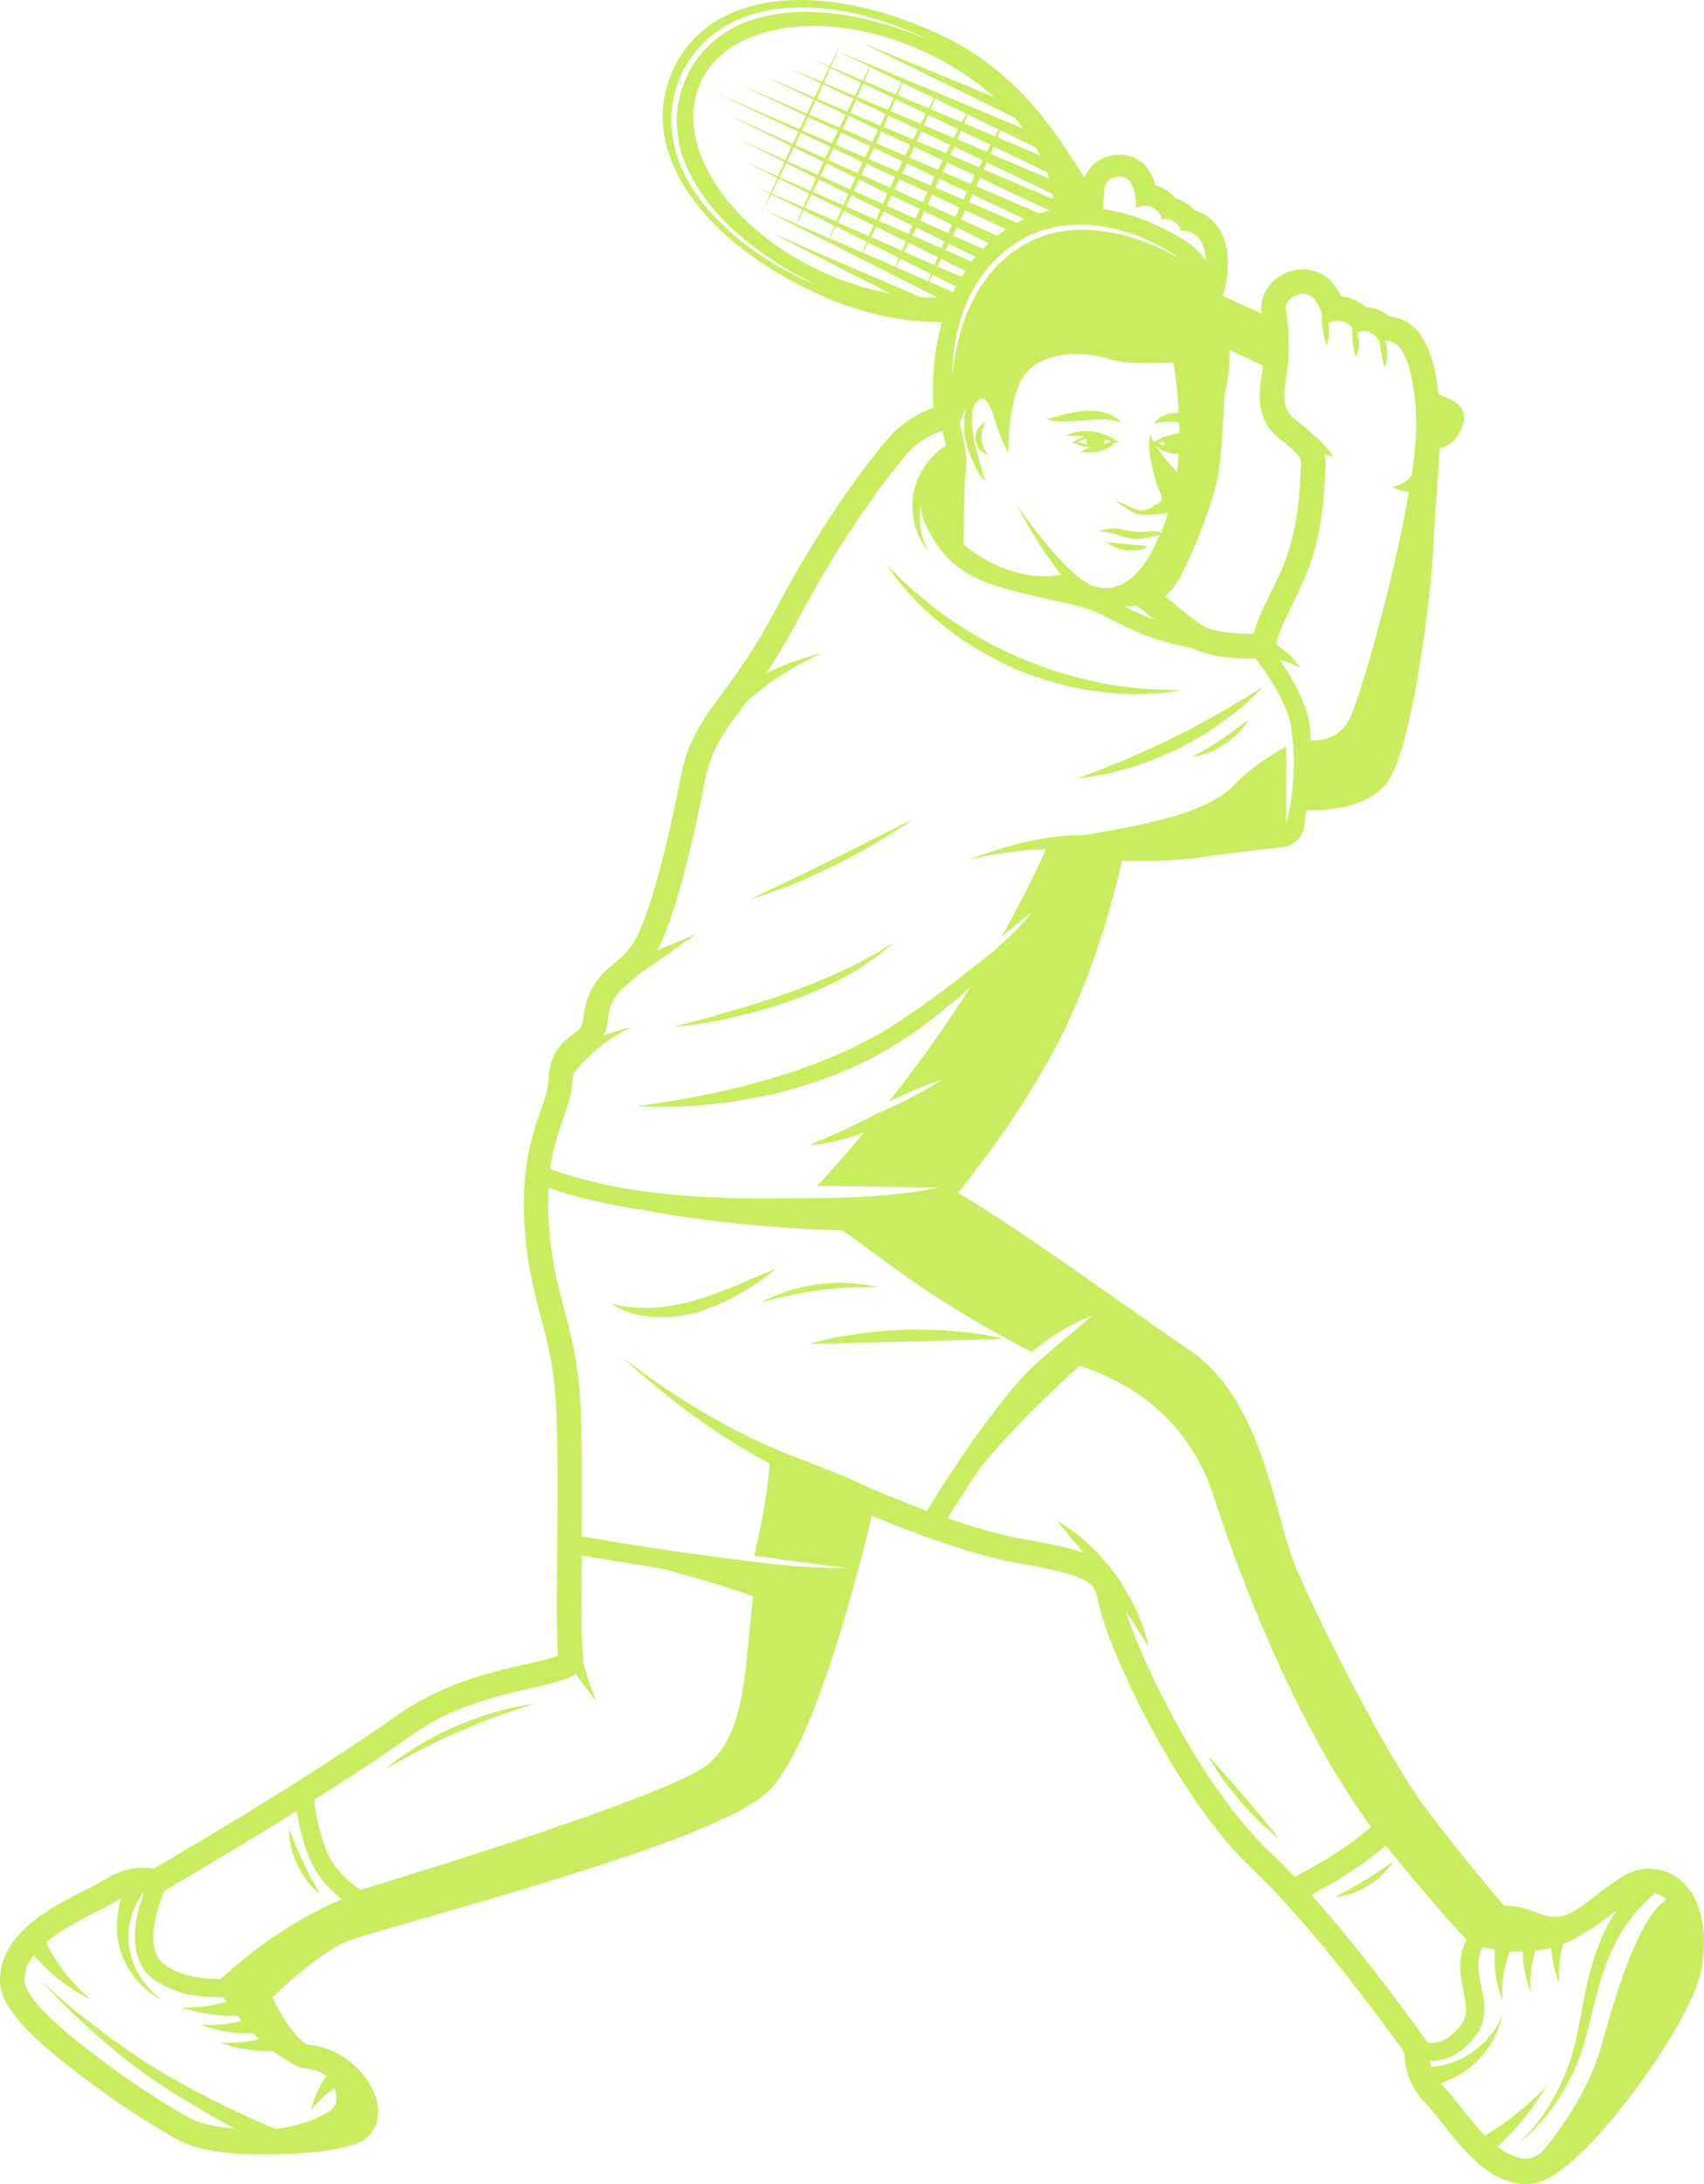 <svg width="64" height="82" viewBox="0 0 64 82" fill="none" xmlns="http://www.w3.org/2000/svg">
<path d="M61.97 70.15C61.596 70.15 61.227 70.264 60.871 70.493C60.512 70.721 60.193 70.968 59.91 71.187C59.268 71.685 58.88 71.964 58.429 71.964C58.101 71.964 57.942 71.9 57.696 71.804C57.418 71.695 57.067 71.553 56.556 71.553C56.534 71.553 56.511 71.553 56.488 71.553C55.923 70.886 54.688 69.405 53.558 67.906C52.082 65.95 49.362 60.575 48.596 58.656C48.419 58.208 48.245 57.591 48.068 56.933C47.471 54.762 46.724 52.061 44.632 50.654C43.926 50.178 43.042 49.557 42.108 48.899C40.094 47.482 37.852 45.901 35.975 44.781C36.859 43.698 38.371 41.71 39.62 39.37C41.028 36.738 41.825 33.722 42.144 32.314C42.363 32.319 42.618 32.323 42.896 32.323C43.757 32.323 44.5 32.278 45.106 32.186C46.013 32.049 48.163 31.802 48.182 31.802C48.614 31.752 48.952 31.405 48.993 30.97L49.043 30.427C49.043 30.427 49.084 30.427 49.107 30.427C50.432 30.427 51.389 30.134 51.945 29.554C52.164 29.325 52.683 28.786 53.289 25.157C53.608 23.242 53.813 21.296 53.841 20.432C53.859 19.87 53.905 19.257 53.955 18.613C54 18.014 54.046 17.406 54.073 16.821C54.429 16.789 54.72 16.479 54.884 16.113C55.108 15.624 54.989 15.231 54.465 14.993C54.406 14.966 54.251 14.897 54.028 14.797C54.028 14.774 54.028 14.756 54.023 14.733C53.914 13.91 53.672 12.027 52.191 11.881C51.964 11.694 51.663 11.548 51.298 11.525C51.057 11.319 50.747 11.159 50.373 11.127C50.291 10.958 50.187 10.789 50.054 10.629C49.781 10.3 49.375 10.113 48.938 10.113C48.469 10.113 48.008 10.323 47.708 10.675C47.439 10.99 47.325 11.379 47.384 11.771C46.883 11.543 46.391 11.319 45.926 11.109C45.926 11.104 45.926 11.1 45.926 11.095C45.958 11.013 45.99 10.921 46.008 10.83C46.291 9.541 45.985 8.819 45.68 8.44C45.466 8.175 45.183 7.987 44.864 7.896C44.687 7.69 44.441 7.517 44.14 7.444C43.958 7.22 43.703 7.037 43.393 6.95C43.347 6.79 43.283 6.626 43.192 6.461C42.96 6.054 42.532 5.808 42.039 5.808C41.424 5.808 40.909 6.173 40.732 6.685C39.542 4.775 38.102 2.567 35.168 1.233C30.835 -0.737 26.643 -0.403 25.267 2.645C23.891 5.693 26.406 9.075 30.735 11.045C32.462 11.831 33.997 12.087 35.378 12.096C35.027 13.335 35.009 14.532 35.059 15.3C34.53 15.501 33.865 15.857 33.341 16.474C32.68 17.251 30.949 19.436 29.085 22.968C28.347 24.371 27.686 25.267 27.158 25.985C26.424 26.981 25.845 27.767 25.581 29.106C24.756 33.287 24.137 34.791 23.841 35.312C23.608 35.723 23.371 35.92 23.093 36.148C22.628 36.532 22.05 37.003 21.909 38.219C21.868 38.566 21.804 38.612 21.558 38.794C21.212 39.055 20.628 39.484 20.596 40.568C20.587 40.897 20.473 41.221 20.314 41.674C20.004 42.56 19.576 43.776 19.694 45.901C19.781 47.441 20.049 48.446 20.305 49.42C20.583 50.462 20.842 51.449 20.902 53.149C20.956 54.785 20.943 56.668 20.924 58.331C20.911 60.013 20.897 61.375 20.961 62.161C20.692 62.266 20.159 62.39 19.753 62.481C18.427 62.783 16.609 63.199 14.905 64.41C11.975 66.489 7.838 68.948 5.774 70.159C5.655 70.136 5.519 70.122 5.368 70.122C4.881 70.122 4.393 70.273 3.919 70.575C3.769 70.671 3.514 70.799 3.245 70.936C1.937 71.599 -0.045 72.599 0.001 74.4C0.014 75.017 0.384 75.917 3.004 77.905C4.43 78.988 6.052 80.021 6.799 80.396C7.455 80.725 8.512 80.894 9.939 80.894C10.062 80.894 12.937 80.889 13.707 80.309C14.149 79.98 14.308 79.418 14.135 78.81C13.88 77.91 12.9 76.886 11.588 76.767C11.319 76.74 10.704 75.968 10.226 74.999C10.968 74.277 12.24 73.157 13.192 72.828C13.543 72.704 14.45 72.444 15.598 72.115C21.485 70.424 27.358 68.66 28.821 67.284C30.484 65.721 32.088 59.648 32.744 56.906C34.075 57.459 36.435 58.373 38.235 58.688C40.841 59.15 41.114 59.351 41.246 60.109C41.515 61.686 44.117 67.412 47.047 70.186C49.339 72.357 52.027 76.05 52.743 77.055C52.747 77.535 52.889 78.317 53.586 79.016C53.736 79.166 53.941 79.427 54.16 79.701C54.957 80.716 55.955 81.977 57.313 82C57.317 82 57.331 82 57.336 82C57.677 82 58.716 82 61.241 78.691C62.384 77.192 63.688 75.145 63.911 73.893C64.134 72.636 63.934 71.521 63.364 70.835C63.004 70.406 62.512 70.168 61.983 70.168L61.97 70.15ZM56.834 79.459C56.447 79.761 56.042 80.017 55.768 80.177C55.162 79.55 54.634 78.76 54.228 78.349C54.182 78.303 54.146 78.262 54.11 78.216C54.187 78.193 54.269 78.166 54.356 78.125C54.538 78.051 54.738 77.942 54.939 77.814C55.139 77.681 55.335 77.521 55.513 77.343C55.686 77.16 55.841 76.968 55.969 76.772C56.092 76.575 56.192 76.388 56.256 76.214C56.292 76.132 56.32 76.05 56.338 75.981C56.361 75.913 56.379 75.849 56.388 75.798C56.411 75.698 56.424 75.638 56.424 75.638C56.424 75.638 56.402 75.693 56.361 75.789C56.342 75.84 56.31 75.894 56.279 75.958C56.247 76.022 56.206 76.091 56.156 76.164C56.064 76.315 55.932 76.475 55.791 76.63C55.641 76.785 55.468 76.932 55.281 77.064C54.907 77.32 54.488 77.48 54.173 77.54C54.096 77.558 54.023 77.567 53.959 77.576C53.895 77.585 53.841 77.59 53.795 77.59C53.782 77.59 53.773 77.59 53.759 77.59C53.731 77.517 53.713 77.444 53.7 77.375C53.722 77.375 53.745 77.375 53.773 77.375C54.251 77.375 54.861 77.16 55.422 76.429C55.891 75.817 55.755 75.168 55.636 74.597C55.527 74.076 55.431 73.605 55.686 73.102C55.805 73.129 55.96 73.166 56.146 73.198C56.128 73.413 56.124 73.669 56.146 73.915C56.174 74.235 56.242 74.546 56.31 74.77C56.379 74.994 56.438 75.136 56.438 75.136C56.438 75.136 56.42 74.98 56.42 74.752C56.42 74.523 56.443 74.222 56.506 73.934C56.561 73.682 56.639 73.445 56.716 73.257C56.866 73.267 57.026 73.271 57.194 73.267C57.194 73.372 57.194 73.477 57.208 73.587C57.235 73.906 57.304 74.217 57.372 74.441C57.441 74.665 57.5 74.807 57.5 74.807C57.5 74.807 57.481 74.651 57.481 74.423C57.481 74.194 57.504 73.893 57.568 73.605C57.595 73.477 57.632 73.353 57.668 73.235C57.864 73.212 58.065 73.175 58.265 73.125C58.265 73.171 58.265 73.212 58.274 73.257C58.302 73.577 58.365 73.888 58.438 74.112C58.507 74.336 58.566 74.478 58.566 74.478C58.566 74.478 58.548 74.322 58.548 74.094C58.548 73.865 58.571 73.564 58.634 73.276C58.657 73.175 58.684 73.075 58.712 72.983C58.967 72.887 59.227 72.759 59.473 72.59C59.892 72.366 60.288 72.042 60.726 71.708C60.68 71.777 60.635 71.845 60.589 71.923C60.297 72.389 60.033 72.974 59.837 73.618C59.637 74.263 59.505 74.957 59.377 75.648C59.313 75.99 59.249 76.333 59.172 76.662C59.094 76.991 58.999 77.311 58.885 77.608C58.662 78.216 58.379 78.755 58.097 79.189C57.814 79.628 57.532 79.962 57.322 80.181C57.112 80.405 56.976 80.51 56.976 80.51C56.976 80.51 57.121 80.414 57.349 80.204C57.577 79.998 57.887 79.683 58.206 79.263C58.529 78.842 58.858 78.317 59.136 77.709C59.281 77.407 59.391 77.078 59.491 76.744C59.591 76.411 59.673 76.068 59.755 75.725C59.919 75.044 60.088 74.373 60.311 73.778C60.53 73.18 60.803 72.654 61.09 72.247C61.373 71.836 61.66 71.539 61.869 71.338C61.974 71.237 62.061 71.164 62.12 71.114C62.138 71.096 62.152 71.087 62.161 71.078C62.316 71.114 62.457 71.192 62.58 71.315C61.592 72.01 60.835 74.327 60.161 76.754C59.655 78.568 58.529 80.071 57.878 80.835C57.664 80.967 57.477 81.045 57.331 81.045C57.331 81.045 57.331 81.045 57.327 81.045C56.953 81.04 56.593 80.858 56.251 80.592C56.493 80.364 56.807 80.049 57.09 79.706C57.655 79.052 58.087 78.321 58.087 78.321C58.087 78.321 57.509 78.943 56.839 79.445L56.834 79.459ZM42.294 60.511C42.422 60.699 42.536 60.882 42.636 61.046C42.791 61.275 42.914 61.471 42.996 61.608C43.087 61.745 43.138 61.823 43.138 61.823C43.138 61.823 43.119 61.732 43.083 61.572C43.037 61.416 42.974 61.192 42.878 60.923C42.773 60.662 42.636 60.365 42.481 60.05C42.308 59.744 42.112 59.424 41.903 59.113C41.67 58.816 41.429 58.528 41.192 58.272C40.941 58.025 40.7 57.806 40.486 57.628C40.262 57.459 40.071 57.326 39.934 57.235C39.793 57.152 39.711 57.102 39.711 57.102C39.711 57.102 39.77 57.175 39.87 57.303C39.975 57.427 40.126 57.6 40.294 57.82C40.417 57.961 40.549 58.121 40.681 58.295C40.117 58.094 39.369 57.948 38.385 57.774C37.533 57.623 36.535 57.326 35.592 57.002C35.874 56.535 36.298 55.868 36.799 55.133C37.943 53.688 39.606 52.125 40.549 51.28C43.903 52.354 45.124 54.744 45.575 56.156C46.045 57.619 48.2 64.081 51.494 68.591C50.451 69.496 49.175 70.182 48.619 70.46C48.3 70.122 47.981 69.798 47.667 69.505C45.188 67.156 42.91 62.499 42.29 60.516L42.294 60.511ZM11.925 77.768C11.925 77.768 11.962 77.782 11.985 77.791C12.085 77.828 12.176 77.882 12.253 77.951C12.167 78.079 12.066 78.23 11.989 78.39C11.779 78.792 11.684 79.212 11.684 79.212C11.684 79.212 11.948 78.87 12.271 78.614C12.367 78.536 12.467 78.467 12.563 78.408C12.672 78.705 12.654 79.02 12.504 79.157C12.285 79.359 11.579 79.761 10.358 79.934C10.194 79.866 9.652 79.637 8.913 79.29C8.02 78.87 6.84 78.275 5.724 77.585C5.446 77.412 5.172 77.233 4.908 77.046C4.644 76.863 4.38 76.676 4.129 76.493C3.628 76.127 3.172 75.771 2.785 75.46C2.402 75.145 2.088 74.871 1.878 74.674C1.664 74.478 1.55 74.359 1.55 74.359C1.55 74.359 1.978 74.866 2.703 75.556C3.063 75.903 3.496 76.292 3.97 76.699C4.211 76.904 4.453 77.11 4.712 77.316C4.972 77.521 5.241 77.718 5.514 77.914C6.612 78.682 7.77 79.349 8.649 79.825C8.708 79.857 8.763 79.884 8.818 79.916C8.166 79.861 7.592 79.751 7.214 79.56C5.833 78.865 0.953 75.579 0.921 74.368C0.912 74.016 1.044 73.696 1.263 73.408C1.29 73.44 1.322 73.472 1.354 73.509C1.55 73.728 1.828 74.007 2.129 74.249C2.429 74.491 2.748 74.706 2.994 74.848C3.24 74.99 3.414 75.072 3.414 75.072C3.414 75.072 2.826 74.592 2.388 73.998C2.165 73.705 1.974 73.394 1.851 73.157C1.805 73.066 1.764 72.988 1.732 72.924C2.575 72.206 3.851 71.704 4.412 71.347C4.457 71.315 4.507 71.288 4.553 71.265C4.389 71.763 4.311 72.458 4.489 73.107C4.658 73.774 5.072 74.327 5.437 74.647C5.619 74.811 5.788 74.921 5.911 74.99C6.034 75.063 6.107 75.095 6.107 75.095C6.107 75.095 6.038 75.049 5.929 74.962C5.819 74.875 5.669 74.743 5.519 74.564C5.213 74.208 4.908 73.637 4.844 73.034C4.767 72.43 4.931 71.841 5.127 71.457C5.223 71.274 5.318 71.132 5.391 71.036C5.396 71.036 5.4 71.036 5.405 71.036C5.113 71.827 4.648 73.573 5.847 74.368C6.631 74.889 7.505 74.985 8.266 74.985C8.307 74.985 8.348 74.985 8.389 74.985C8.426 75.035 8.467 75.09 8.512 75.154C8.357 75.2 8.184 75.245 8.002 75.277C7.423 75.392 6.813 75.364 6.813 75.364C6.813 75.364 7.387 75.575 8.011 75.638C8.339 75.68 8.672 75.68 8.913 75.666C8.968 75.73 9.023 75.798 9.082 75.867C8.973 75.894 8.859 75.922 8.736 75.945C8.157 76.059 7.546 76.031 7.546 76.031C7.546 76.031 8.121 76.242 8.745 76.306C9.014 76.342 9.287 76.347 9.51 76.338C9.583 76.411 9.656 76.484 9.734 76.557C9.647 76.58 9.56 76.598 9.469 76.612C8.891 76.726 8.28 76.699 8.28 76.699C8.28 76.699 8.854 76.909 9.478 76.973C9.752 77.01 10.03 77.014 10.253 77.005C10.449 77.156 10.649 77.288 10.85 77.398V77.389C11.055 77.544 11.269 77.645 11.492 77.663C11.643 77.677 11.784 77.709 11.921 77.754L11.925 77.768ZM20.61 44.598C21.763 45.001 22.966 45.257 24.155 45.421C26.994 45.983 30.038 46.148 31.651 46.198C33.619 47.601 35.004 48.803 38.736 50.759C38.74 50.754 38.75 50.75 38.754 50.745C38.909 50.617 39.073 50.503 39.228 50.384C39.383 50.27 39.542 50.169 39.688 50.073C39.834 49.973 39.984 49.9 40.117 49.822C40.381 49.667 40.618 49.566 40.782 49.493C40.946 49.42 41.041 49.383 41.041 49.383C41.041 49.383 40.964 49.452 40.827 49.571C40.759 49.63 40.677 49.699 40.581 49.776C40.486 49.849 40.381 49.95 40.262 50.041C40.148 50.142 40.016 50.238 39.889 50.352C39.757 50.466 39.62 50.585 39.474 50.704C39.333 50.827 39.191 50.96 39.041 51.083C38.95 51.166 38.859 51.252 38.763 51.335C38.604 51.49 38.449 51.65 38.303 51.815C36.79 53.556 35.423 55.722 34.817 56.723C33.842 56.362 32.986 56.005 32.507 55.795C32.457 55.772 32.398 55.74 32.334 55.708C32.197 55.644 32.029 55.571 31.833 55.48C31.641 55.402 31.427 55.306 31.19 55.219C30.721 55.032 30.179 54.831 29.605 54.602C29.317 54.483 29.026 54.365 28.73 54.228C28.434 54.1 28.137 53.953 27.841 53.807C27.55 53.652 27.253 53.51 26.976 53.346C26.834 53.268 26.693 53.186 26.556 53.108C26.42 53.026 26.283 52.943 26.151 52.866C25.882 52.71 25.631 52.546 25.394 52.39C25.153 52.24 24.93 52.089 24.724 51.943C24.31 51.664 23.977 51.417 23.745 51.243C23.508 51.07 23.376 50.974 23.376 50.974C23.376 50.974 23.499 51.083 23.722 51.275C23.941 51.467 24.251 51.742 24.642 52.057C24.834 52.217 25.044 52.39 25.271 52.564C25.499 52.742 25.736 52.93 25.991 53.108C26.119 53.199 26.246 53.295 26.379 53.391C26.511 53.483 26.647 53.574 26.784 53.666C27.053 53.857 27.34 54.026 27.622 54.209C27.91 54.378 28.197 54.557 28.488 54.717C28.625 54.794 28.762 54.867 28.898 54.941C28.866 55.955 28.534 57.523 28.324 58.409C30.083 58.642 31.778 58.866 31.778 58.866C31.778 58.866 31.664 58.866 31.459 58.866C31.254 58.866 30.967 58.866 30.616 58.843C30.443 58.834 30.256 58.821 30.056 58.811C29.855 58.798 29.646 58.784 29.431 58.761C28.999 58.725 28.538 58.665 28.078 58.606C28.064 58.606 28.046 58.601 28.033 58.597C25.686 58.327 23.07 57.893 21.849 57.683C21.863 56.184 21.868 54.547 21.817 53.103C21.704 49.68 20.783 48.89 20.61 45.832C20.583 45.371 20.587 44.959 20.61 44.589V44.598ZM21.512 40.59C21.512 40.485 21.526 40.394 21.544 40.307C21.59 40.243 21.658 40.161 21.74 40.065C21.913 39.855 22.168 39.59 22.455 39.356C22.742 39.119 23.057 38.913 23.303 38.776C23.549 38.639 23.727 38.561 23.727 38.561C23.727 38.561 23.54 38.598 23.262 38.676C23.093 38.726 22.888 38.794 22.674 38.881C22.738 38.73 22.793 38.552 22.82 38.324C22.948 37.25 23.467 37.09 24.032 36.55L26.151 35.065L24.683 35.682C25.417 34.316 26.087 31.281 26.483 29.279C26.72 28.068 27.267 27.387 28.033 26.341C28.315 26.094 28.712 25.77 29.144 25.482C29.965 24.915 30.89 24.508 30.89 24.508C30.89 24.508 29.91 24.75 28.976 25.18C28.912 25.207 28.848 25.235 28.789 25.267C29.131 24.75 29.5 24.147 29.896 23.398C31.641 20.089 33.273 17.973 34.038 17.068C34.444 16.593 34.981 16.314 35.396 16.159C35.432 16.3 35.483 16.511 35.528 16.739C35.514 16.748 35.501 16.753 35.487 16.762C35.364 16.835 35.2 16.954 35.036 17.123C34.699 17.457 34.38 18.01 34.298 18.604C34.207 19.198 34.343 19.783 34.53 20.167C34.621 20.359 34.717 20.509 34.794 20.605C34.867 20.701 34.917 20.756 34.917 20.756C34.917 20.756 34.881 20.697 34.822 20.592C34.763 20.487 34.694 20.327 34.64 20.13C34.544 19.81 34.507 19.381 34.585 18.965C34.585 19.038 34.585 19.116 34.603 19.189C34.64 19.385 34.708 19.582 34.804 19.778C34.804 19.778 34.804 19.783 34.804 19.787C34.822 19.819 34.84 19.856 34.858 19.888C35.779 21.689 37.123 21.99 39.319 22.484C39.702 22.571 40.117 22.662 40.559 22.772C40.973 22.872 41.342 23.06 41.77 23.279C42.481 23.64 43.333 24.074 44.778 24.326C45.398 24.659 46.345 24.728 47.02 24.728C47.065 24.728 47.111 24.728 47.156 24.728C47.521 25.194 48.487 26.519 48.519 27.547C48.519 27.547 48.519 27.552 48.519 27.557C48.519 27.579 48.528 27.598 48.528 27.62C48.542 27.762 48.569 27.909 48.574 28.059C48.578 28.21 48.592 28.361 48.592 28.512C48.592 28.663 48.592 28.813 48.587 28.964C48.583 29.115 48.569 29.257 48.56 29.398C48.555 29.54 48.532 29.677 48.519 29.805C48.505 29.933 48.487 30.056 48.469 30.166C48.391 30.614 48.318 30.906 48.318 30.906C48.318 30.906 48.3 30.605 48.309 30.152C48.305 29.928 48.309 29.668 48.314 29.385C48.314 29.243 48.314 29.101 48.314 28.955C48.314 28.809 48.314 28.663 48.314 28.512C48.314 28.366 48.305 28.215 48.305 28.068C48.305 28.055 48.305 28.046 48.305 28.032C47.794 28.306 47.02 28.781 46.345 29.481C45.338 30.518 43.124 30.948 40.741 31.35C40.239 31.354 39.606 31.395 38.986 31.514C38.312 31.638 37.66 31.834 37.178 31.994C36.936 32.076 36.74 32.145 36.599 32.2C36.462 32.25 36.38 32.278 36.38 32.278C36.38 32.278 36.462 32.259 36.608 32.227C36.754 32.195 36.959 32.154 37.205 32.108C37.702 32.017 38.367 31.916 39.028 31.894C39.114 31.894 39.201 31.889 39.287 31.884C38.777 33.022 38.207 34.124 37.606 35.175C37.638 35.148 37.67 35.125 37.697 35.097C37.888 34.933 38.075 34.796 38.226 34.668C38.38 34.544 38.513 34.439 38.604 34.366C38.699 34.293 38.75 34.252 38.75 34.252C38.75 34.252 38.709 34.307 38.636 34.398C38.558 34.485 38.453 34.617 38.312 34.764C38.171 34.91 38.011 35.079 37.825 35.253C37.638 35.422 37.437 35.6 37.237 35.778C37.027 35.943 36.813 36.107 36.617 36.263C36.562 36.304 36.508 36.34 36.458 36.381C36.398 36.432 36.339 36.477 36.275 36.528C36.093 36.678 35.902 36.829 35.701 36.975C35.501 37.126 35.305 37.282 35.091 37.432C34.685 37.734 34.22 38.05 33.778 38.346C33.551 38.488 33.323 38.63 33.095 38.776C32.858 38.904 32.617 39.032 32.375 39.16C31.887 39.402 31.395 39.635 30.89 39.827C30.643 39.932 30.388 40.019 30.138 40.111C30.015 40.156 29.892 40.202 29.769 40.243C29.646 40.284 29.518 40.321 29.395 40.357C28.903 40.513 28.424 40.65 27.964 40.769C27.504 40.883 27.067 40.983 26.661 41.07C26.256 41.148 25.877 41.226 25.545 41.281C25.212 41.335 24.921 41.386 24.679 41.418C24.196 41.491 23.918 41.518 23.918 41.518C23.918 41.518 23.986 41.523 24.119 41.532C24.251 41.536 24.442 41.555 24.688 41.555C24.934 41.555 25.23 41.555 25.572 41.541C25.914 41.527 26.301 41.5 26.72 41.459C26.93 41.436 27.149 41.408 27.376 41.381C27.604 41.354 27.832 41.308 28.074 41.267C28.552 41.18 29.053 41.084 29.564 40.938C29.691 40.906 29.823 40.869 29.951 40.833C30.078 40.791 30.211 40.75 30.338 40.709C30.598 40.627 30.867 40.549 31.122 40.44C31.646 40.248 32.165 40.01 32.68 39.763C32.931 39.626 33.181 39.484 33.428 39.347C33.669 39.197 33.906 39.037 34.143 38.886C34.394 38.73 34.594 38.566 34.813 38.401C35.027 38.241 35.241 38.072 35.446 37.908C35.656 37.743 35.856 37.579 36.047 37.41C36.193 37.286 36.33 37.163 36.467 37.035C35.428 38.671 34.352 40.133 33.386 41.363C33.459 41.326 33.532 41.29 33.605 41.253C33.824 41.157 34.038 41.057 34.243 40.965C34.444 40.874 34.644 40.805 34.808 40.737C34.972 40.668 35.118 40.627 35.214 40.59C35.314 40.559 35.369 40.54 35.369 40.54C35.369 40.54 35.319 40.572 35.232 40.632C35.141 40.686 35.018 40.769 34.863 40.855C34.708 40.942 34.526 41.047 34.33 41.148C34.129 41.248 33.92 41.354 33.706 41.463C33.487 41.559 33.273 41.66 33.068 41.751C33.017 41.774 32.967 41.792 32.917 41.815C32.662 41.957 32.407 42.089 32.156 42.204C31.837 42.364 31.537 42.505 31.268 42.61C31.008 42.734 30.785 42.825 30.625 42.885C30.47 42.953 30.379 42.99 30.379 42.99C30.379 42.99 30.475 42.981 30.648 42.971C30.817 42.949 31.058 42.917 31.35 42.857C31.637 42.789 31.965 42.688 32.311 42.574C32.357 42.556 32.407 42.533 32.457 42.51C31.751 43.36 31.14 44.045 30.694 44.525C31.163 44.525 31.628 44.534 32.07 44.539C32.662 44.548 33.213 44.553 33.683 44.562C34.157 44.571 34.553 44.576 34.826 44.58C35.104 44.58 35.264 44.589 35.264 44.589C35.264 44.589 35.109 44.621 34.836 44.672C34.562 44.717 34.17 44.777 33.696 44.827C33.222 44.877 32.671 44.923 32.074 44.946C31.482 44.978 30.849 44.982 30.215 44.982C30.192 44.982 30.17 44.982 30.151 44.982C27.627 45.014 23.872 45.06 20.66 43.886C20.883 42.304 21.467 41.555 21.494 40.595L21.512 40.59ZM42.035 6.63C42.208 6.63 42.381 6.703 42.477 6.868C42.714 7.284 42.654 7.8 42.654 7.8C42.791 7.745 42.905 7.722 43.01 7.722C43.498 7.722 43.643 8.23 43.643 8.23C43.689 8.221 43.73 8.221 43.771 8.221C44.236 8.221 44.363 8.659 44.363 8.659C44.372 8.659 44.381 8.659 44.391 8.659C44.896 8.659 45.261 9.025 45.293 9.77C45.111 9.523 44.892 9.304 44.637 9.125C44.249 8.856 43.001 8.074 41.415 7.846C41.456 7.549 41.479 7.275 41.483 7.073C41.488 6.804 41.766 6.635 42.035 6.635V6.63ZM48.295 11.639C48.241 11.301 48.601 11.031 48.938 11.031C49.093 11.031 49.243 11.086 49.348 11.214C49.498 11.397 49.594 11.611 49.649 11.79C49.649 11.854 49.64 11.922 49.649 11.995C49.649 12.078 49.658 12.165 49.663 12.251C49.676 12.338 49.69 12.425 49.699 12.507C49.708 12.589 49.735 12.663 49.749 12.731C49.763 12.795 49.79 12.85 49.799 12.891C49.817 12.928 49.827 12.951 49.827 12.951C49.827 12.951 49.836 12.928 49.849 12.891C49.858 12.85 49.881 12.795 49.89 12.727C49.899 12.658 49.918 12.58 49.913 12.494C49.913 12.411 49.913 12.32 49.908 12.229C49.904 12.192 49.895 12.155 49.89 12.123C50.022 12.064 50.141 12.037 50.246 12.037C50.505 12.037 50.683 12.183 50.792 12.306C50.792 12.325 50.788 12.347 50.788 12.37C50.788 12.43 50.779 12.498 50.788 12.567C50.792 12.635 50.797 12.713 50.797 12.786C50.806 12.859 50.815 12.932 50.824 13.005C50.829 13.074 50.852 13.143 50.861 13.197C50.87 13.252 50.888 13.303 50.897 13.339C50.911 13.376 50.916 13.394 50.916 13.394C50.916 13.394 50.925 13.376 50.943 13.344C50.956 13.312 50.984 13.261 50.998 13.207C51.011 13.147 51.034 13.079 51.038 13.005C51.038 12.932 51.043 12.85 51.043 12.772C51.029 12.695 51.016 12.612 51.002 12.539C50.998 12.516 50.988 12.494 50.979 12.471C51.057 12.448 51.13 12.434 51.198 12.434C51.617 12.434 51.8 12.809 51.8 12.809C51.804 12.809 51.809 12.809 51.818 12.809C51.818 12.823 51.818 12.832 51.818 12.845C51.831 12.923 51.84 13.01 51.85 13.097C51.868 13.179 51.882 13.266 51.895 13.344C51.904 13.421 51.932 13.499 51.941 13.563C51.95 13.627 51.973 13.682 51.982 13.723C51.995 13.764 52 13.787 52 13.787C52 13.787 52.009 13.764 52.027 13.727C52.041 13.691 52.068 13.636 52.077 13.568C52.087 13.499 52.109 13.421 52.109 13.335C52.109 13.248 52.105 13.156 52.096 13.065C52.077 12.973 52.05 12.887 52.027 12.804C52.027 12.804 52.027 12.8 52.027 12.795C52.638 12.804 52.948 13.467 53.125 14.852C53.157 15.094 53.176 15.35 53.185 15.62H53.18C53.212 16.191 53.148 16.963 53.021 17.841C53.016 17.85 53.011 17.859 53.002 17.868C52.957 17.932 52.879 18.019 52.775 18.087C52.674 18.156 52.556 18.211 52.456 18.238C52.36 18.266 52.287 18.279 52.287 18.279C52.287 18.279 52.346 18.316 52.447 18.362C52.547 18.403 52.693 18.448 52.847 18.462C52.87 18.462 52.893 18.462 52.916 18.462C52.364 21.725 51.125 26.026 50.724 26.912C50.36 27.716 49.644 27.822 49.216 27.803C49.216 27.707 49.216 27.611 49.216 27.515C49.189 26.556 48.546 25.463 48.068 24.778C48.081 24.778 48.1 24.782 48.113 24.787C48.491 24.874 48.847 25.089 48.847 25.089C48.847 25.089 48.624 24.737 48.282 24.458C48.168 24.358 48.04 24.271 47.922 24.198C48.191 23.188 48.719 22.493 49.161 21.3C49.672 19.924 49.745 18.489 49.785 17.502C49.79 17.338 49.776 17.192 49.745 17.059C49.936 17.105 50.091 17.16 50.091 17.16C50.091 17.16 49.936 16.913 49.726 16.694C49.603 16.561 49.462 16.442 49.366 16.369C49.12 16.104 48.815 15.898 48.56 15.674C48.04 15.213 48.282 14.5 48.368 13.75C48.455 13.001 48.377 12.123 48.3 11.634L48.295 11.639ZM30.229 7.8C30.261 7.741 30.288 7.681 30.32 7.613C30.37 7.512 30.42 7.407 30.475 7.297L31.605 7.855C31.532 8.024 31.468 8.179 31.409 8.312L30.229 7.796V7.8ZM32.416 3.134L33.564 3.687C33.546 3.724 33.528 3.765 33.505 3.801C33.455 3.902 33.4 4.011 33.346 4.126L32.197 3.637C32.261 3.495 32.32 3.363 32.375 3.239C32.389 3.203 32.402 3.171 32.42 3.139L32.416 3.134ZM31.773 7.745C31.837 7.613 31.906 7.476 31.979 7.334L33.068 7.873C33.049 7.919 33.027 7.96 33.008 8.006C32.972 8.088 32.94 8.166 32.904 8.248L31.773 7.75V7.745ZM35.792 8.837C35.792 8.837 35.797 8.828 35.801 8.824C35.847 8.732 35.893 8.636 35.938 8.54L37.132 9.13C37.059 9.199 36.982 9.267 36.913 9.345L35.792 8.842V8.837ZM35.405 6.013C35.405 6.013 35.391 6.045 35.382 6.063C35.332 6.164 35.282 6.269 35.232 6.374L34.161 5.913C34.225 5.776 34.284 5.643 34.343 5.515L35.405 6.018V6.013ZM35.109 6.63C35.059 6.731 35.013 6.836 34.963 6.936C34.963 6.945 34.954 6.955 34.949 6.964L33.888 6.507C33.947 6.383 34.002 6.26 34.056 6.137L35.109 6.635V6.63ZM36.047 7.791C35.993 7.91 35.938 8.029 35.883 8.143L34.84 7.677C34.899 7.553 34.959 7.43 35.013 7.311L36.043 7.796L36.047 7.791ZM34.836 7.22C34.813 7.265 34.794 7.311 34.772 7.357C34.735 7.439 34.699 7.512 34.667 7.594L33.601 7.115C33.66 6.987 33.724 6.854 33.788 6.726L34.836 7.22ZM34.548 7.85C34.512 7.928 34.475 8.01 34.439 8.088C34.421 8.129 34.403 8.166 34.389 8.207L33.309 7.722C33.309 7.722 33.309 7.718 33.309 7.713C33.368 7.59 33.432 7.462 33.491 7.334L34.544 7.85H34.548ZM34.557 8.266C34.612 8.161 34.662 8.047 34.717 7.933L35.751 8.44C35.706 8.536 35.66 8.636 35.619 8.732C35.619 8.737 35.615 8.746 35.61 8.751L34.548 8.275C34.548 8.275 34.548 8.266 34.553 8.266H34.557ZM36.089 8.234C36.143 8.12 36.198 8.006 36.253 7.887L37.788 8.609C37.674 8.682 37.565 8.764 37.46 8.851L36.089 8.234ZM35.141 7.046C35.191 6.936 35.241 6.827 35.291 6.717L36.321 7.206C36.275 7.302 36.23 7.398 36.184 7.494L35.141 7.046ZM35.414 6.452C35.469 6.333 35.523 6.214 35.574 6.095L36.617 6.589C36.567 6.694 36.517 6.799 36.462 6.904L35.41 6.452H35.414ZM34.439 5.296C34.494 5.168 34.548 5.044 34.603 4.926L35.688 5.442C35.637 5.547 35.583 5.652 35.528 5.757L34.439 5.296ZM34.302 5.213C34.302 5.213 34.298 5.227 34.293 5.232L33.186 4.761C33.25 4.615 33.314 4.473 33.373 4.336L34.475 4.862C34.416 4.976 34.362 5.09 34.302 5.213ZM34.188 5.442C34.188 5.442 34.179 5.456 34.179 5.465C34.12 5.588 34.061 5.716 33.997 5.844L32.904 5.373C32.972 5.223 33.04 5.076 33.104 4.935L34.188 5.446V5.442ZM33.892 6.059C33.851 6.146 33.81 6.233 33.769 6.319C33.751 6.356 33.733 6.397 33.715 6.434L32.63 5.967C32.694 5.83 32.758 5.689 32.822 5.552L33.892 6.059ZM33.614 6.653C33.601 6.68 33.592 6.703 33.578 6.731C33.528 6.84 33.482 6.941 33.432 7.046L32.348 6.557C32.411 6.42 32.475 6.283 32.544 6.146L33.614 6.648V6.653ZM33.336 7.261C33.309 7.32 33.282 7.384 33.254 7.444C33.222 7.517 33.191 7.585 33.159 7.658L32.061 7.165C32.129 7.028 32.197 6.881 32.266 6.74L33.336 7.265V7.261ZM33.195 7.937L34.266 8.467C34.239 8.536 34.207 8.6 34.179 8.664C34.161 8.705 34.148 8.742 34.129 8.783L33.017 8.294C33.077 8.179 33.136 8.061 33.195 7.937ZM34.416 8.54L35.469 9.061C35.432 9.153 35.391 9.24 35.359 9.322L34.266 8.837C34.316 8.742 34.366 8.641 34.416 8.536V8.54ZM35.637 9.144L36.64 9.642C36.59 9.701 36.54 9.761 36.494 9.825L35.514 9.39C35.555 9.313 35.596 9.231 35.642 9.144H35.637ZM38.198 8.362L36.394 7.585C36.439 7.489 36.48 7.398 36.526 7.302L38.476 8.225C38.38 8.266 38.289 8.316 38.198 8.362ZM36.667 6.991C36.717 6.886 36.763 6.781 36.809 6.676L39.424 7.91C39.292 7.937 39.16 7.969 39.032 8.01L36.667 6.991ZM35.697 5.826C35.747 5.716 35.792 5.611 35.838 5.506L36.904 6.013C36.859 6.1 36.818 6.187 36.772 6.278L35.697 5.821V5.826ZM35.952 5.232C36.002 5.117 36.047 5.008 36.093 4.903L37.2 5.433C37.155 5.52 37.109 5.606 37.064 5.698L35.952 5.227V5.232ZM35.938 4.948C35.902 5.021 35.861 5.099 35.82 5.177L34.699 4.702C34.754 4.578 34.804 4.455 34.854 4.345C34.854 4.336 34.863 4.327 34.867 4.318L35.988 4.857C35.975 4.889 35.956 4.921 35.943 4.953L35.938 4.948ZM34.722 4.377C34.676 4.464 34.63 4.56 34.58 4.651L33.446 4.167C33.505 4.034 33.56 3.906 33.61 3.788C33.619 3.765 33.628 3.746 33.637 3.724L34.772 4.267C34.754 4.304 34.735 4.336 34.717 4.373L34.722 4.377ZM33.264 4.286C33.209 4.395 33.154 4.505 33.099 4.624C33.086 4.651 33.072 4.683 33.058 4.711L31.933 4.231C32.006 4.066 32.079 3.906 32.147 3.751L33.268 4.286H33.264ZM32.976 4.875C32.908 5.021 32.835 5.168 32.767 5.319L31.655 4.839C31.733 4.674 31.805 4.514 31.878 4.354L32.981 4.875H32.976ZM32.685 5.492C32.653 5.561 32.617 5.634 32.585 5.702C32.553 5.771 32.521 5.84 32.489 5.908L31.382 5.433C31.45 5.277 31.523 5.127 31.591 4.976L32.685 5.492ZM32.402 6.086C32.402 6.086 32.398 6.095 32.393 6.105C32.329 6.237 32.27 6.37 32.211 6.502L31.104 6.004C31.172 5.862 31.24 5.716 31.309 5.574L32.398 6.086H32.402ZM32.133 6.671C32.115 6.712 32.093 6.758 32.074 6.799C32.024 6.904 31.979 7.009 31.933 7.11L30.817 6.607C30.89 6.452 30.967 6.292 31.044 6.132L32.133 6.667V6.671ZM31.86 7.279C31.86 7.279 31.842 7.325 31.833 7.343C31.778 7.471 31.723 7.59 31.673 7.704L30.53 7.201C30.602 7.051 30.68 6.895 30.762 6.731L31.865 7.279H31.86ZM31.559 8.175C31.6 8.093 31.646 8.001 31.692 7.91L32.808 8.463C32.744 8.609 32.689 8.746 32.639 8.869L31.473 8.358C31.5 8.298 31.532 8.239 31.564 8.179L31.559 8.175ZM32.803 8.728C32.84 8.659 32.872 8.586 32.913 8.513L34.02 9.061C34.02 9.061 34.006 9.089 34.002 9.103C33.956 9.212 33.91 9.313 33.874 9.409L32.721 8.901C32.749 8.847 32.781 8.787 32.808 8.728H32.803ZM34.047 9.281C34.075 9.226 34.102 9.171 34.129 9.116L35.223 9.656C35.205 9.697 35.186 9.738 35.173 9.779C35.145 9.838 35.123 9.893 35.1 9.953L33.961 9.45C33.988 9.395 34.015 9.34 34.047 9.281ZM35.291 9.834C35.309 9.797 35.332 9.756 35.35 9.72L36.253 10.167C36.203 10.245 36.157 10.318 36.111 10.396L35.205 9.998C35.232 9.943 35.259 9.893 35.287 9.834H35.291ZM36.799 10.46C37.014 10.158 37.241 9.861 37.538 9.61L37.752 9.413C37.829 9.354 37.907 9.299 37.989 9.24L38.226 9.071L38.485 8.929C38.572 8.888 38.654 8.833 38.75 8.796L39.023 8.691C39.201 8.614 39.397 8.582 39.583 8.531C39.77 8.486 39.962 8.476 40.148 8.444C40.335 8.435 40.522 8.431 40.704 8.431C41.069 8.444 41.42 8.49 41.743 8.563C42.067 8.636 42.367 8.728 42.641 8.824C42.914 8.92 43.151 9.034 43.361 9.135C43.566 9.244 43.748 9.34 43.889 9.432C44.035 9.514 44.14 9.596 44.213 9.646C44.286 9.697 44.327 9.724 44.327 9.724C44.327 9.724 44.286 9.701 44.208 9.656C44.131 9.61 44.017 9.546 43.867 9.468C43.721 9.39 43.534 9.304 43.324 9.212C43.11 9.125 42.869 9.029 42.595 8.943C42.326 8.856 42.026 8.778 41.707 8.723C41.388 8.664 41.051 8.636 40.7 8.623C40.527 8.623 40.344 8.632 40.167 8.646C39.989 8.678 39.807 8.687 39.629 8.732C39.451 8.783 39.269 8.815 39.1 8.892L38.841 8.993C38.754 9.025 38.677 9.08 38.595 9.121L38.349 9.249L38.121 9.409C38.043 9.464 37.966 9.514 37.893 9.569L37.688 9.756L37.483 9.939L37.296 10.14C37.178 10.277 37.068 10.41 36.968 10.56C36.767 10.848 36.59 11.141 36.458 11.438C36.321 11.73 36.212 12.018 36.125 12.293C36.047 12.567 35.975 12.818 35.929 13.046C35.879 13.275 35.852 13.476 35.824 13.641C35.779 13.97 35.765 14.162 35.765 14.162C35.765 14.162 35.765 14.116 35.765 14.024C35.765 13.933 35.765 13.801 35.779 13.636C35.806 13.303 35.852 12.823 35.997 12.261C36.148 11.703 36.385 11.054 36.804 10.455L36.799 10.46ZM43.589 19.993C43.538 19.97 43.479 19.952 43.406 19.947C43.343 19.943 43.27 19.943 43.197 19.947C43.133 19.952 43.06 19.956 42.992 19.961C42.85 19.97 42.7 19.97 42.554 19.947C42.408 19.938 42.258 19.906 42.121 19.874C42.058 19.856 41.962 19.838 41.894 19.838C41.821 19.838 41.752 19.842 41.693 19.847C41.57 19.856 41.47 19.888 41.401 19.902C41.333 19.924 41.292 19.934 41.292 19.934C41.292 19.934 41.333 19.943 41.401 19.956C41.47 19.966 41.57 19.988 41.684 20.007C41.743 20.016 41.802 20.025 41.866 20.043C41.93 20.057 41.971 20.08 42.053 20.107C42.199 20.158 42.358 20.203 42.527 20.226C42.696 20.24 42.864 20.226 43.019 20.203C43.096 20.194 43.169 20.171 43.238 20.148C43.297 20.13 43.356 20.112 43.411 20.107C43.461 20.103 43.507 20.098 43.548 20.098C43.037 21.305 42.24 22.433 40.969 21.967C40.923 21.949 40.887 21.931 40.859 21.908C40.791 21.867 40.722 21.835 40.645 21.771C40.495 21.666 40.344 21.533 40.199 21.401C39.624 20.857 39.119 20.217 38.754 19.737C38.39 19.253 38.166 18.915 38.166 18.915C38.166 18.915 38.349 19.276 38.658 19.806C38.955 20.304 39.356 20.957 39.852 21.57C39.041 21.757 37.984 21.552 36.995 21.003C36.69 20.834 36.417 20.637 36.175 20.436C36.207 20.002 36.212 19.49 36.216 18.988C36.221 18.435 36.23 17.863 36.275 17.649C36.357 17.242 36.216 16.584 36.052 15.93C36.052 15.917 36.047 15.903 36.043 15.894C36.134 15.652 36.221 15.46 36.307 15.313C36.266 15.414 36.239 15.524 36.23 15.629C36.203 15.862 36.203 16.108 36.23 16.355C36.275 16.598 36.344 16.831 36.417 17.041C36.489 17.256 36.594 17.438 36.672 17.598C36.754 17.758 36.827 17.877 36.9 17.973C36.922 17.996 36.959 18.01 36.986 18C37.014 17.991 37.023 17.973 37.027 17.955C37.036 17.918 37.009 17.914 37.014 17.914C37.014 17.914 37.027 17.927 37.014 17.95C36.995 17.973 36.963 17.973 36.95 17.936C36.918 17.859 36.895 17.694 36.845 17.53C36.795 17.361 36.749 17.16 36.69 16.954C36.631 16.748 36.581 16.524 36.553 16.305C36.512 16.086 36.499 15.862 36.508 15.656C36.517 15.45 36.54 15.263 36.626 15.144C36.704 15.03 36.84 14.966 36.931 14.97C36.936 14.97 36.941 14.97 36.95 14.97C37.096 15.071 37.209 15.286 37.282 15.519C37.583 16.529 37.87 17.004 37.87 17.004C37.87 17.004 37.843 15.144 38.39 14.207C38.936 13.271 40.517 13.097 41.625 13.472C42.222 13.673 43.215 13.645 44.067 13.604C44.167 14.194 44.24 14.843 44.272 15.501C44.172 15.501 44.067 15.501 43.971 15.514C43.83 15.546 43.703 15.592 43.607 15.652C43.511 15.72 43.443 15.784 43.402 15.834C43.365 15.889 43.347 15.921 43.347 15.921C43.347 15.921 43.384 15.907 43.443 15.894C43.498 15.871 43.58 15.853 43.68 15.848C43.771 15.83 43.88 15.825 43.999 15.839C44.09 15.839 44.19 15.848 44.29 15.866C44.29 15.999 44.295 16.136 44.295 16.268C44.245 16.268 44.19 16.278 44.14 16.282C44.008 16.31 43.876 16.346 43.757 16.387C43.639 16.428 43.534 16.488 43.447 16.534C43.402 16.556 43.361 16.584 43.329 16.611C43.274 16.506 43.233 16.401 43.21 16.291C43.042 16.826 43.301 17.658 43.443 18.174C43.484 18.33 43.648 18.576 43.625 18.736C43.602 18.892 43.456 18.896 43.329 18.992C43.188 19.102 43.069 19.152 42.887 19.157C42.709 19.157 42.545 19.084 42.39 19.006C42.176 18.901 41.871 18.791 41.871 18.791C41.871 18.791 41.93 18.832 42.03 18.905C42.135 18.974 42.276 19.056 42.463 19.184C42.604 19.271 42.823 19.353 43.065 19.321C43.37 19.34 43.671 19.294 43.876 19.253C43.794 19.495 43.703 19.751 43.598 20.007L43.589 19.993ZM43.406 16.735C43.429 16.762 43.461 16.794 43.502 16.821C43.557 16.858 43.62 16.904 43.698 16.931C43.775 16.959 43.857 16.986 43.94 17.004C44.026 17.013 44.108 17.023 44.185 17.032C44.213 17.032 44.24 17.032 44.267 17.032C44.254 17.269 44.236 17.498 44.208 17.722C43.99 17.466 43.634 17.114 43.406 16.735ZM43.721 16.575C43.716 16.62 43.721 16.671 43.748 16.73C43.639 16.703 43.552 16.671 43.493 16.643C43.511 16.634 43.538 16.625 43.561 16.616C43.611 16.602 43.666 16.588 43.721 16.579V16.575ZM42.668 22.735C42.905 22.895 43.142 23.082 43.384 23.274C42.937 23.114 42.568 22.936 42.244 22.772C42.404 22.772 42.55 22.753 42.673 22.735H42.668ZM36.95 6.365C36.991 6.274 37.027 6.187 37.064 6.1L39.52 7.275C39.529 7.338 39.538 7.402 39.542 7.466L36.95 6.365ZM37.205 5.771C37.246 5.68 37.282 5.588 37.319 5.501L39.328 6.47C39.356 6.548 39.378 6.63 39.401 6.708L37.2 5.771H37.205ZM39.059 5.83L37.46 5.154C37.496 5.058 37.533 4.971 37.565 4.889L38.904 5.538C38.959 5.634 39.009 5.73 39.059 5.826V5.83ZM37.369 5.117L36.212 4.628C36.262 4.505 36.307 4.395 36.344 4.299L37.506 4.862C37.465 4.939 37.419 5.021 37.369 5.117ZM36.125 4.592L34.959 4.098C35.022 3.947 35.077 3.815 35.123 3.701L36.294 4.272C36.243 4.363 36.184 4.473 36.125 4.592ZM34.881 4.066L33.71 3.573C33.788 3.39 33.851 3.239 33.901 3.111L35.082 3.682C35.022 3.792 34.959 3.916 34.881 4.066ZM33.637 3.541L32.457 3.043C32.548 2.832 32.626 2.654 32.68 2.517L33.87 3.093C33.806 3.212 33.728 3.363 33.637 3.541ZM32.393 3.015L31.204 2.512C31.309 2.27 31.395 2.069 31.459 1.923L32.657 2.503C32.589 2.636 32.502 2.81 32.398 3.015H32.393ZM32.348 3.107C32.348 3.107 32.348 3.111 32.348 3.116C32.329 3.152 32.307 3.193 32.288 3.235C32.229 3.349 32.17 3.472 32.106 3.605L30.94 3.111C31.003 2.965 31.067 2.823 31.127 2.691C31.149 2.64 31.168 2.595 31.186 2.549L32.348 3.107ZM32.051 3.71C32.001 3.815 31.947 3.92 31.892 4.034C31.869 4.085 31.842 4.135 31.819 4.185L30.675 3.701C30.757 3.518 30.839 3.335 30.917 3.166L32.056 3.71H32.051ZM31.76 4.304C31.687 4.459 31.61 4.624 31.532 4.788L30.397 4.299C30.479 4.121 30.561 3.947 30.639 3.774L31.76 4.304ZM31.468 4.916C31.441 4.971 31.418 5.026 31.391 5.081C31.345 5.181 31.3 5.277 31.25 5.378L30.124 4.894C30.201 4.724 30.279 4.56 30.356 4.391L31.468 4.916ZM31.186 5.515C31.117 5.661 31.054 5.808 30.985 5.949L29.86 5.442C29.933 5.291 30.001 5.14 30.074 4.989L31.186 5.51V5.515ZM30.926 6.077C30.917 6.1 30.903 6.127 30.894 6.15C30.83 6.292 30.771 6.424 30.707 6.562L29.573 6.054C29.655 5.885 29.737 5.712 29.819 5.533L30.926 6.077ZM30.653 6.68C30.593 6.818 30.534 6.95 30.475 7.078C30.461 7.11 30.452 7.133 30.438 7.165L29.276 6.653C29.358 6.488 29.445 6.31 29.532 6.127L30.648 6.68H30.653ZM30.393 7.27C30.32 7.439 30.247 7.599 30.188 7.736C30.179 7.75 30.174 7.768 30.17 7.782L28.98 7.261C29.012 7.201 29.044 7.137 29.076 7.069C29.131 6.955 29.19 6.831 29.254 6.708L30.393 7.27ZM30.129 7.873C30.033 8.093 29.955 8.275 29.901 8.403L28.675 7.869C28.743 7.736 28.844 7.54 28.967 7.293L30.129 7.873ZM29.955 8.339C30.015 8.225 30.092 8.074 30.179 7.901L31.341 8.481C31.259 8.668 31.19 8.828 31.145 8.947L29.919 8.412C29.933 8.39 29.942 8.367 29.955 8.339ZM31.195 8.888C31.25 8.787 31.318 8.655 31.395 8.504L32.553 9.08C32.553 9.08 32.539 9.112 32.534 9.125C32.475 9.267 32.425 9.386 32.384 9.477L31.163 8.947C31.163 8.947 31.186 8.906 31.195 8.883V8.888ZM32.434 9.436C32.48 9.345 32.539 9.235 32.607 9.107L33.76 9.683C33.742 9.733 33.724 9.779 33.706 9.82C33.674 9.893 33.646 9.962 33.623 10.017L32.407 9.486C32.407 9.486 32.425 9.454 32.434 9.432V9.436ZM33.674 9.985C33.715 9.907 33.765 9.815 33.819 9.715L34.963 10.286C34.931 10.373 34.899 10.451 34.872 10.515C34.867 10.528 34.863 10.542 34.858 10.556L33.651 10.03C33.651 10.03 33.664 10.003 33.674 9.985ZM34.913 10.533C34.945 10.469 34.986 10.396 35.031 10.318L35.906 10.757C35.87 10.825 35.833 10.894 35.801 10.967L34.895 10.574C34.895 10.574 34.908 10.551 34.917 10.538L34.913 10.533ZM54.962 74.752C55.08 75.319 55.139 75.68 54.875 76.022C54.342 76.717 53.85 76.731 53.613 76.68C53.244 76.159 51.303 73.436 49.248 71.137C49.908 70.794 51.052 70.145 52.045 69.291C52.693 70.086 54.297 72.037 55.08 72.81C54.716 73.532 54.852 74.208 54.966 74.752H54.962ZM6.17 70.991C7.446 70.241 9.273 69.158 11.146 67.988C11.233 68.578 11.433 69.524 11.88 70.264C12.126 70.671 12.481 71.018 12.841 71.306C12.153 71.589 10.271 72.462 8.294 74.299C7.615 74.299 6.872 74.222 6.23 73.797C5.286 73.171 6.038 71.301 6.17 70.991ZM21.667 62.892C21.836 63.148 22.018 63.386 22.155 63.564C22.291 63.742 22.383 63.861 22.383 63.861C22.383 63.861 22.332 63.72 22.255 63.509C22.177 63.299 22.077 63.016 21.995 62.737C21.959 62.618 21.931 62.504 21.904 62.39C21.904 62.358 21.904 62.326 21.904 62.289C21.827 61.631 21.836 60.146 21.854 58.4C22.524 58.514 23.549 58.688 24.702 58.862C25.959 59.163 27.262 59.579 28.283 59.926C27.987 62.531 28.023 65.063 26.597 66.233C25.185 67.394 15.639 70.319 13.534 70.954C13.146 70.68 12.732 70.319 12.477 69.898C12.003 69.117 11.843 68.016 11.798 67.577C13.073 66.768 14.345 65.936 15.443 65.155C17.917 63.395 20.765 63.459 21.64 62.838C21.653 62.856 21.663 62.874 21.676 62.892H21.667ZM47.434 13.732C47.421 13.828 47.407 13.919 47.393 14.02C47.288 14.71 47.143 15.661 47.94 16.369C48.049 16.47 48.163 16.556 48.273 16.643C48.751 17.027 48.87 17.164 48.861 17.47C48.829 18.243 48.774 19.682 48.295 20.985C48.118 21.469 47.917 21.876 47.721 22.264C47.489 22.735 47.248 23.22 47.079 23.8C47.061 23.8 47.042 23.8 47.02 23.8C46.154 23.8 45.452 23.677 45.142 23.471C44.833 23.265 44.518 23.009 44.19 22.74C44.049 22.625 43.903 22.507 43.757 22.392C43.94 22.232 44.108 22.036 44.245 21.807C44.505 21.369 45.593 19.033 45.785 17.635C45.867 17.018 45.903 16.351 45.94 15.757C45.963 15.354 45.99 14.811 46.026 14.66C46.099 14.427 46.186 13.846 46.186 13.133C46.596 13.33 47.015 13.531 47.434 13.732ZM30.452 10.615C30.315 10.551 30.11 10.464 29.86 10.336C29.614 10.199 29.299 10.053 28.971 9.838C28.63 9.637 28.265 9.386 27.882 9.089C27.504 8.783 27.103 8.44 26.734 8.019C26.351 7.613 26.009 7.124 25.727 6.575C25.44 6.031 25.262 5.401 25.221 4.752L25.203 4.51L25.221 4.263C25.235 4.098 25.235 3.934 25.28 3.769C25.321 3.609 25.34 3.436 25.399 3.285L25.567 2.832C25.855 2.22 26.269 1.694 26.784 1.292C27.299 0.895 27.887 0.616 28.484 0.474C29.076 0.328 29.673 0.264 30.229 0.282C30.789 0.282 31.309 0.36 31.787 0.442C32.266 0.534 32.694 0.648 33.068 0.771C33.446 0.876 33.76 1.023 34.024 1.114C34.284 1.219 34.485 1.32 34.621 1.379C34.758 1.443 34.831 1.475 34.831 1.475C34.831 1.475 34.758 1.448 34.617 1.393C34.475 1.338 34.27 1.256 34.006 1.155C33.737 1.073 33.423 0.945 33.04 0.854C32.667 0.744 32.234 0.652 31.76 0.57C31.286 0.497 30.771 0.438 30.22 0.447C29.673 0.438 29.099 0.52 28.525 0.662C27.951 0.803 27.39 1.077 26.903 1.457C26.42 1.836 26.023 2.353 25.768 2.91L25.599 3.363C25.54 3.513 25.526 3.664 25.485 3.815C25.445 3.961 25.44 4.121 25.426 4.277L25.408 4.51L25.422 4.743C25.454 5.36 25.622 5.963 25.896 6.488C26.164 7.014 26.483 7.503 26.852 7.91C27.203 8.33 27.591 8.678 27.96 8.988C28.333 9.29 28.689 9.555 29.017 9.765C29.336 9.994 29.641 10.145 29.883 10.295C30.129 10.432 30.329 10.528 30.461 10.601C30.593 10.67 30.666 10.707 30.666 10.707C30.666 10.707 30.593 10.675 30.457 10.611L30.452 10.615ZM26.297 3.116C27.331 0.826 31.081 0.287 34.667 1.918C35.692 2.385 36.594 2.979 37.337 3.641L32.329 1.585L38.102 4.418C38.221 4.555 38.33 4.692 38.435 4.83L37.702 4.523C37.724 4.459 37.743 4.423 37.743 4.423C37.743 4.423 37.724 4.459 37.688 4.519L36.453 4.002C36.485 3.92 36.503 3.87 36.503 3.87C36.503 3.87 36.476 3.916 36.435 3.993L35.205 3.481C35.246 3.381 35.268 3.321 35.268 3.321C35.268 3.321 35.236 3.376 35.186 3.472L33.956 2.96C34.006 2.842 34.033 2.773 34.033 2.773C34.033 2.773 33.997 2.837 33.938 2.951L32.708 2.439C32.762 2.302 32.799 2.225 32.799 2.225C32.799 2.225 32.758 2.302 32.689 2.435L31.459 1.923C31.523 1.768 31.564 1.681 31.564 1.681C31.564 1.681 31.518 1.768 31.445 1.918C31.372 2.06 31.277 2.257 31.154 2.494L30.516 2.225L31.14 2.526C31.117 2.572 31.095 2.618 31.072 2.663C31.008 2.791 30.94 2.933 30.871 3.079L29.614 2.544L30.849 3.134C30.767 3.303 30.68 3.481 30.589 3.664L28.707 2.864L30.557 3.737C30.475 3.906 30.393 4.085 30.306 4.263L27.8 3.184L30.265 4.35C30.188 4.514 30.106 4.679 30.028 4.848L26.893 3.495L29.983 4.944C29.914 5.095 29.841 5.25 29.773 5.401L27.349 4.313L29.732 5.488C29.65 5.666 29.568 5.844 29.491 6.013L27.682 5.2L29.459 6.082C29.377 6.269 29.295 6.447 29.217 6.621L28.014 6.091L29.195 6.676C29.135 6.804 29.081 6.932 29.03 7.046C28.999 7.115 28.971 7.179 28.944 7.243L28.347 6.982L28.93 7.275C28.721 7.75 28.593 8.056 28.593 8.056C28.593 8.056 28.63 7.987 28.689 7.873L29.887 8.476C29.851 8.559 29.832 8.604 29.832 8.604C29.832 8.604 29.855 8.559 29.896 8.481L31.095 9.084C31.076 9.125 31.067 9.153 31.067 9.153C31.067 9.153 31.081 9.13 31.104 9.089L32.307 9.697V9.706V9.701L35.214 11.168C35.009 11.173 34.799 11.168 34.585 11.159L29.012 8.76L33.423 11.017C32.607 10.867 31.764 10.606 30.926 10.227C27.34 8.595 25.271 5.419 26.306 3.125L26.297 3.116Z" fill="#C8EE60"/>
<path d="M26.684 38.369C26.889 38.333 27.117 38.292 27.349 38.237C27.586 38.187 27.832 38.132 28.087 38.063C28.598 37.935 29.131 37.766 29.664 37.588C29.928 37.487 30.188 37.391 30.448 37.286C30.703 37.177 30.953 37.072 31.19 36.953C31.427 36.834 31.655 36.724 31.865 36.601C32.074 36.477 32.275 36.368 32.448 36.249C32.621 36.13 32.781 36.016 32.917 35.92C33.058 35.824 33.168 35.719 33.264 35.641C33.45 35.481 33.555 35.39 33.555 35.39C33.555 35.39 33.432 35.463 33.227 35.591C33.122 35.655 33.004 35.742 32.853 35.819C32.703 35.897 32.534 35.988 32.357 36.093C32.175 36.19 31.969 36.285 31.755 36.391C31.546 36.5 31.309 36.587 31.076 36.697C30.839 36.806 30.584 36.893 30.338 36.998C30.083 37.099 29.823 37.19 29.564 37.286C29.299 37.373 29.04 37.469 28.78 37.551C28.52 37.629 28.265 37.72 28.014 37.794C27.764 37.867 27.527 37.94 27.294 38.008C27.067 38.072 26.848 38.136 26.647 38.191C26.246 38.296 25.909 38.392 25.672 38.452C25.435 38.511 25.299 38.548 25.299 38.548C25.299 38.548 25.44 38.543 25.681 38.516C25.923 38.488 26.274 38.447 26.684 38.374V38.369Z" fill="#C8EE60"/>
<path d="M42.782 28.292C42.372 28.48 41.98 28.644 41.643 28.768C41.31 28.909 41.023 29.019 40.823 29.092C40.622 29.17 40.508 29.215 40.508 29.215C40.508 29.215 40.631 29.202 40.846 29.179C41.055 29.147 41.361 29.097 41.72 29.019C42.08 28.932 42.49 28.809 42.928 28.667C43.361 28.507 43.816 28.315 44.263 28.11C44.7 27.881 45.129 27.634 45.516 27.387C45.894 27.122 46.245 26.871 46.532 26.638C46.815 26.4 47.038 26.19 47.193 26.039C47.343 25.884 47.425 25.797 47.425 25.797C47.425 25.797 47.32 25.861 47.134 25.971C46.956 26.085 46.696 26.25 46.377 26.428C46.072 26.624 45.703 26.83 45.306 27.045C44.915 27.269 44.486 27.488 44.053 27.694C43.625 27.913 43.192 28.119 42.778 28.292H42.782Z" fill="#C8EE60"/>
<path d="M46.578 27.25C46.487 27.328 46.368 27.401 46.25 27.493C46.131 27.584 45.999 27.671 45.867 27.758C45.739 27.849 45.607 27.936 45.475 28.009C45.347 28.082 45.229 28.164 45.124 28.219C45.019 28.279 44.933 28.334 44.869 28.366C44.81 28.402 44.773 28.425 44.773 28.425C44.773 28.425 44.814 28.42 44.887 28.407C44.956 28.393 45.06 28.375 45.174 28.334C45.293 28.292 45.429 28.251 45.566 28.183C45.703 28.114 45.849 28.032 45.99 27.945C46.122 27.849 46.254 27.748 46.373 27.648C46.491 27.547 46.582 27.438 46.664 27.342C46.746 27.25 46.801 27.159 46.842 27.104C46.878 27.04 46.901 27.008 46.901 27.008C46.901 27.008 46.869 27.031 46.81 27.077C46.755 27.122 46.669 27.177 46.578 27.255V27.25Z" fill="#C8EE60"/>
<path d="M23.918 49.351C24.228 49.415 24.602 49.461 25.003 49.452C25.404 49.429 25.823 49.365 26.233 49.255C26.638 49.127 27.026 48.963 27.381 48.794C27.727 48.611 28.037 48.424 28.301 48.259C28.557 48.081 28.766 47.93 28.912 47.825C29.053 47.711 29.135 47.647 29.135 47.647C29.135 47.647 29.04 47.683 28.866 47.747C28.698 47.816 28.461 47.912 28.178 48.031C27.9 48.158 27.572 48.3 27.217 48.428C26.871 48.574 26.492 48.712 26.105 48.812C25.727 48.931 25.34 49.013 24.971 49.054C24.602 49.109 24.255 49.118 23.954 49.095C23.654 49.086 23.403 49.045 23.23 49.004C23.052 48.972 22.952 48.945 22.952 48.945C22.952 48.945 23.039 49.004 23.198 49.091C23.362 49.173 23.604 49.274 23.913 49.356L23.918 49.351Z" fill="#C8EE60"/>
<path d="M28.607 48.894C28.607 48.894 28.675 48.876 28.794 48.844C28.907 48.807 29.081 48.771 29.281 48.721C29.482 48.666 29.718 48.625 29.969 48.57C30.22 48.52 30.493 48.474 30.762 48.442C31.031 48.405 31.304 48.378 31.564 48.36C31.819 48.35 32.061 48.328 32.266 48.332C32.471 48.332 32.644 48.323 32.767 48.332C32.89 48.332 32.958 48.332 32.958 48.332C32.958 48.332 32.89 48.319 32.771 48.286C32.653 48.264 32.48 48.222 32.27 48.204C32.061 48.181 31.814 48.158 31.555 48.163C31.291 48.168 31.013 48.186 30.73 48.213C30.452 48.255 30.179 48.309 29.924 48.373C29.668 48.437 29.436 48.52 29.24 48.597C29.044 48.67 28.889 48.753 28.775 48.803C28.666 48.862 28.607 48.894 28.607 48.894Z" fill="#C8EE60"/>
<path d="M31.518 50.183C31.181 50.252 30.899 50.316 30.703 50.366C30.507 50.421 30.397 50.453 30.397 50.453C30.397 50.453 30.511 50.453 30.716 50.453C30.917 50.448 31.204 50.439 31.546 50.439C31.887 50.421 32.284 50.412 32.712 50.407C33.136 50.389 33.592 50.375 34.047 50.375C34.498 50.352 34.954 50.338 35.382 50.338C35.806 50.32 36.207 50.306 36.549 50.306C36.891 50.288 37.178 50.279 37.378 50.275C37.578 50.261 37.692 50.256 37.692 50.256C37.692 50.256 37.578 50.229 37.383 50.188C37.187 50.151 36.9 50.101 36.558 50.05C36.216 50.009 35.815 49.977 35.382 49.941C34.949 49.927 34.494 49.918 34.033 49.918C33.573 49.941 33.113 49.973 32.685 50.014C32.257 50.069 31.86 50.128 31.518 50.188V50.183Z" fill="#C8EE60"/>
<path d="M29.167 33.438C29.468 33.324 29.814 33.191 30.183 33.027C30.548 32.862 30.94 32.684 31.322 32.501C31.705 32.305 32.083 32.108 32.434 31.916C32.785 31.724 33.104 31.528 33.377 31.359C33.651 31.194 33.87 31.039 34.029 30.934C34.184 30.829 34.27 30.765 34.27 30.765C34.27 30.765 34.175 30.811 34.006 30.893C33.838 30.975 33.601 31.098 33.314 31.24C33.026 31.386 32.694 31.551 32.339 31.734C31.983 31.916 31.6 32.104 31.218 32.291C30.839 32.483 30.457 32.67 30.097 32.84C29.737 33.013 29.399 33.173 29.113 33.31C28.825 33.447 28.584 33.566 28.415 33.644C28.247 33.726 28.151 33.772 28.151 33.772C28.151 33.772 28.251 33.74 28.434 33.685C28.611 33.626 28.866 33.543 29.163 33.429L29.167 33.438Z" fill="#C8EE60"/>
<path d="M33.997 22.105C34.075 22.196 34.161 22.292 34.248 22.397C34.339 22.497 34.444 22.598 34.544 22.703C34.963 23.128 35.51 23.562 36.111 24.006C36.736 24.417 37.437 24.805 38.162 25.134C38.904 25.431 39.665 25.669 40.399 25.829C41.137 25.962 41.825 26.048 42.422 26.058C42.572 26.058 42.714 26.062 42.85 26.058C42.987 26.048 43.115 26.044 43.233 26.039C43.475 26.03 43.684 26.016 43.853 25.989C44.195 25.939 44.391 25.911 44.391 25.911C44.391 25.911 44.195 25.907 43.848 25.898C43.675 25.902 43.47 25.893 43.233 25.875C43.115 25.866 42.987 25.857 42.855 25.852C42.723 25.838 42.582 25.815 42.44 25.802C41.862 25.751 41.192 25.619 40.49 25.441C39.788 25.262 39.055 25.016 38.344 24.709C37.633 24.408 36.945 24.056 36.33 23.667C35.715 23.284 35.154 22.895 34.717 22.511C34.603 22.42 34.494 22.333 34.389 22.246C34.289 22.155 34.198 22.073 34.106 21.99C33.929 21.83 33.774 21.689 33.66 21.561C33.414 21.318 33.273 21.181 33.273 21.181C33.273 21.181 33.386 21.341 33.592 21.62C33.692 21.762 33.828 21.922 33.988 22.105H33.997Z" fill="#C8EE60"/>
<path d="M51.973 70.132C51.877 70.2 51.758 70.269 51.64 70.355C51.522 70.438 51.389 70.52 51.253 70.598C51.121 70.68 50.988 70.762 50.861 70.831C50.733 70.899 50.615 70.972 50.51 71.023C50.405 71.078 50.319 71.128 50.255 71.16C50.191 71.196 50.159 71.215 50.159 71.215C50.159 71.215 50.2 71.215 50.269 71.206C50.337 71.192 50.442 71.183 50.556 71.151C50.674 71.119 50.811 71.082 50.947 71.018C51.084 70.954 51.23 70.881 51.376 70.803C51.512 70.712 51.645 70.621 51.763 70.525C51.882 70.428 51.977 70.323 52.064 70.237C52.15 70.15 52.205 70.063 52.246 70.008C52.287 69.949 52.305 69.917 52.305 69.917C52.305 69.917 52.269 69.939 52.21 69.976C52.155 70.017 52.064 70.067 51.968 70.136L51.973 70.132Z" fill="#C8EE60"/>
<path d="M10.882 69.108C10.905 69.236 10.932 69.387 10.982 69.542C11.032 69.697 11.096 69.857 11.164 70.017C11.246 70.173 11.333 70.323 11.419 70.46C11.506 70.598 11.606 70.712 11.693 70.812C11.775 70.913 11.861 70.981 11.916 71.036C11.975 71.087 12.007 71.114 12.007 71.114C12.007 71.114 11.989 71.078 11.953 71.009C11.916 70.945 11.87 70.844 11.807 70.735C11.743 70.625 11.684 70.488 11.606 70.355C11.533 70.218 11.456 70.067 11.392 69.917C11.315 69.766 11.246 69.615 11.187 69.469C11.128 69.323 11.064 69.19 11.018 69.071C10.973 68.952 10.927 68.856 10.9 68.783C10.868 68.715 10.854 68.674 10.854 68.674C10.854 68.674 10.854 68.719 10.854 68.792C10.859 68.866 10.864 68.98 10.886 69.108H10.882Z" fill="#C8EE60"/>
<path d="M14.673 66.256C14.541 66.361 14.463 66.421 14.463 66.421C14.463 66.421 14.55 66.375 14.696 66.293C14.841 66.206 15.056 66.091 15.306 65.954C15.557 65.813 15.862 65.666 16.181 65.502C16.5 65.342 16.851 65.177 17.202 65.027C17.553 64.871 17.903 64.725 18.241 64.597C18.578 64.474 18.892 64.35 19.166 64.263C19.439 64.172 19.667 64.094 19.826 64.044C19.986 63.989 20.077 63.962 20.077 63.962C20.077 63.962 19.981 63.976 19.813 64.003C19.644 64.035 19.407 64.072 19.125 64.14C18.842 64.209 18.514 64.296 18.168 64.41C17.821 64.529 17.461 64.666 17.102 64.817C16.746 64.976 16.4 65.15 16.081 65.324C15.762 65.497 15.475 65.685 15.233 65.845C14.987 66.005 14.8 66.156 14.664 66.256H14.673Z" fill="#C8EE60"/>
<path d="M47.644 68.537C47.516 68.39 47.384 68.212 47.225 68.034C47.07 67.851 46.901 67.659 46.742 67.463C46.573 67.271 46.404 67.079 46.25 66.896C46.095 66.713 45.94 66.549 45.817 66.402C45.689 66.256 45.575 66.142 45.502 66.059C45.425 65.977 45.379 65.932 45.379 65.932C45.379 65.932 45.411 65.986 45.466 66.087C45.525 66.183 45.603 66.325 45.712 66.485C45.821 66.644 45.944 66.832 46.095 67.024C46.245 67.216 46.404 67.417 46.569 67.613C46.742 67.805 46.915 67.997 47.079 68.171C47.243 68.349 47.411 68.495 47.553 68.628C47.694 68.76 47.822 68.861 47.908 68.934C47.999 69.003 48.049 69.044 48.049 69.044C48.049 69.044 48.008 68.993 47.94 68.902C47.867 68.815 47.772 68.687 47.648 68.541L47.644 68.537Z" fill="#C8EE60"/>
<path d="M36.986 16.885C36.954 16.831 36.931 16.762 36.904 16.694C36.877 16.625 36.863 16.547 36.863 16.474C36.854 16.401 36.859 16.323 36.872 16.25C36.886 16.182 36.9 16.108 36.927 16.049C36.95 15.994 36.968 15.939 36.991 15.903C37.009 15.866 37.018 15.843 37.018 15.843C37.018 15.843 36.995 15.853 36.959 15.871C36.922 15.894 36.868 15.921 36.818 15.976C36.772 16.031 36.713 16.099 36.681 16.191C36.649 16.282 36.631 16.383 36.635 16.488C36.649 16.593 36.681 16.689 36.722 16.776C36.763 16.863 36.831 16.922 36.886 16.968C36.941 17.018 37 17.036 37.041 17.055C37.082 17.068 37.105 17.073 37.105 17.073C37.105 17.073 37.091 17.055 37.068 17.018C37.041 16.986 37.018 16.936 36.986 16.885Z" fill="#C8EE60"/>
<path d="M40.736 15.789C40.905 15.766 41.078 15.752 41.233 15.752C41.392 15.743 41.538 15.748 41.666 15.766C41.793 15.775 41.903 15.798 41.976 15.821C42.053 15.839 42.099 15.853 42.099 15.853C42.099 15.853 42.071 15.816 42.012 15.757C41.948 15.702 41.853 15.633 41.725 15.569C41.593 15.514 41.433 15.469 41.256 15.437C41.078 15.418 40.891 15.414 40.704 15.423C40.522 15.45 40.344 15.482 40.18 15.51C40.016 15.551 39.866 15.592 39.738 15.62C39.611 15.661 39.501 15.688 39.424 15.702C39.346 15.725 39.301 15.734 39.301 15.734C39.301 15.734 39.346 15.748 39.424 15.77C39.501 15.789 39.615 15.807 39.757 15.825C39.893 15.83 40.053 15.825 40.226 15.825C40.395 15.811 40.568 15.793 40.741 15.789H40.736Z" fill="#C8EE60"/>
<path d="M41.807 20.514C41.875 20.546 41.953 20.587 42.044 20.61C42.135 20.633 42.235 20.651 42.336 20.669C42.436 20.669 42.536 20.669 42.632 20.669C42.727 20.665 42.809 20.637 42.882 20.619C42.955 20.601 43.014 20.569 43.051 20.551C43.092 20.528 43.11 20.514 43.11 20.514C43.11 20.514 43.083 20.514 43.042 20.5C43.001 20.5 42.937 20.482 42.864 20.477C42.791 20.477 42.709 20.455 42.623 20.455C42.536 20.455 42.445 20.441 42.354 20.427C42.263 20.427 42.167 20.413 42.08 20.404C41.994 20.391 41.912 20.395 41.839 20.381C41.766 20.372 41.707 20.377 41.661 20.368C41.616 20.368 41.593 20.368 41.593 20.368C41.593 20.368 41.611 20.386 41.648 20.413C41.684 20.436 41.734 20.482 41.802 20.509L41.807 20.514Z" fill="#C8EE60"/>
<path d="M41.948 16.616C42.008 16.63 42.039 16.634 42.039 16.634C42.039 16.634 42.012 16.611 41.967 16.575C41.921 16.543 41.853 16.488 41.766 16.442C41.679 16.396 41.575 16.337 41.456 16.3C41.338 16.264 41.206 16.227 41.073 16.204C40.941 16.191 40.805 16.186 40.677 16.186C40.549 16.186 40.435 16.218 40.335 16.241C40.235 16.264 40.157 16.3 40.107 16.323C40.053 16.351 40.025 16.364 40.025 16.364C40.025 16.364 40.057 16.364 40.117 16.364C40.176 16.364 40.258 16.364 40.353 16.364C40.449 16.364 40.559 16.378 40.677 16.383C40.704 16.383 40.732 16.387 40.759 16.392C40.517 16.46 40.285 16.607 40.285 16.607C40.285 16.607 40.559 16.767 40.959 16.799C40.9 16.817 40.841 16.84 40.795 16.858C40.736 16.881 40.691 16.913 40.654 16.931L40.604 16.963C40.604 16.963 40.627 16.963 40.663 16.972C40.7 16.972 40.754 16.986 40.818 16.981C40.882 16.981 40.955 16.986 41.032 16.981C41.11 16.972 41.192 16.963 41.278 16.949C41.361 16.927 41.443 16.899 41.52 16.872C41.597 16.84 41.661 16.794 41.716 16.758C41.77 16.721 41.807 16.675 41.83 16.648C41.853 16.62 41.866 16.602 41.866 16.602C41.898 16.611 41.93 16.616 41.953 16.625L41.948 16.616ZM41.716 16.57C41.657 16.598 41.57 16.634 41.461 16.662C41.488 16.602 41.493 16.547 41.488 16.506C41.547 16.52 41.606 16.534 41.661 16.547C41.684 16.556 41.702 16.566 41.716 16.57ZM40.818 16.465C40.8 16.52 40.786 16.602 40.841 16.684C40.695 16.662 40.572 16.625 40.486 16.593C40.581 16.543 40.704 16.492 40.818 16.47V16.465Z" fill="#C8EE60"/>
</svg>
